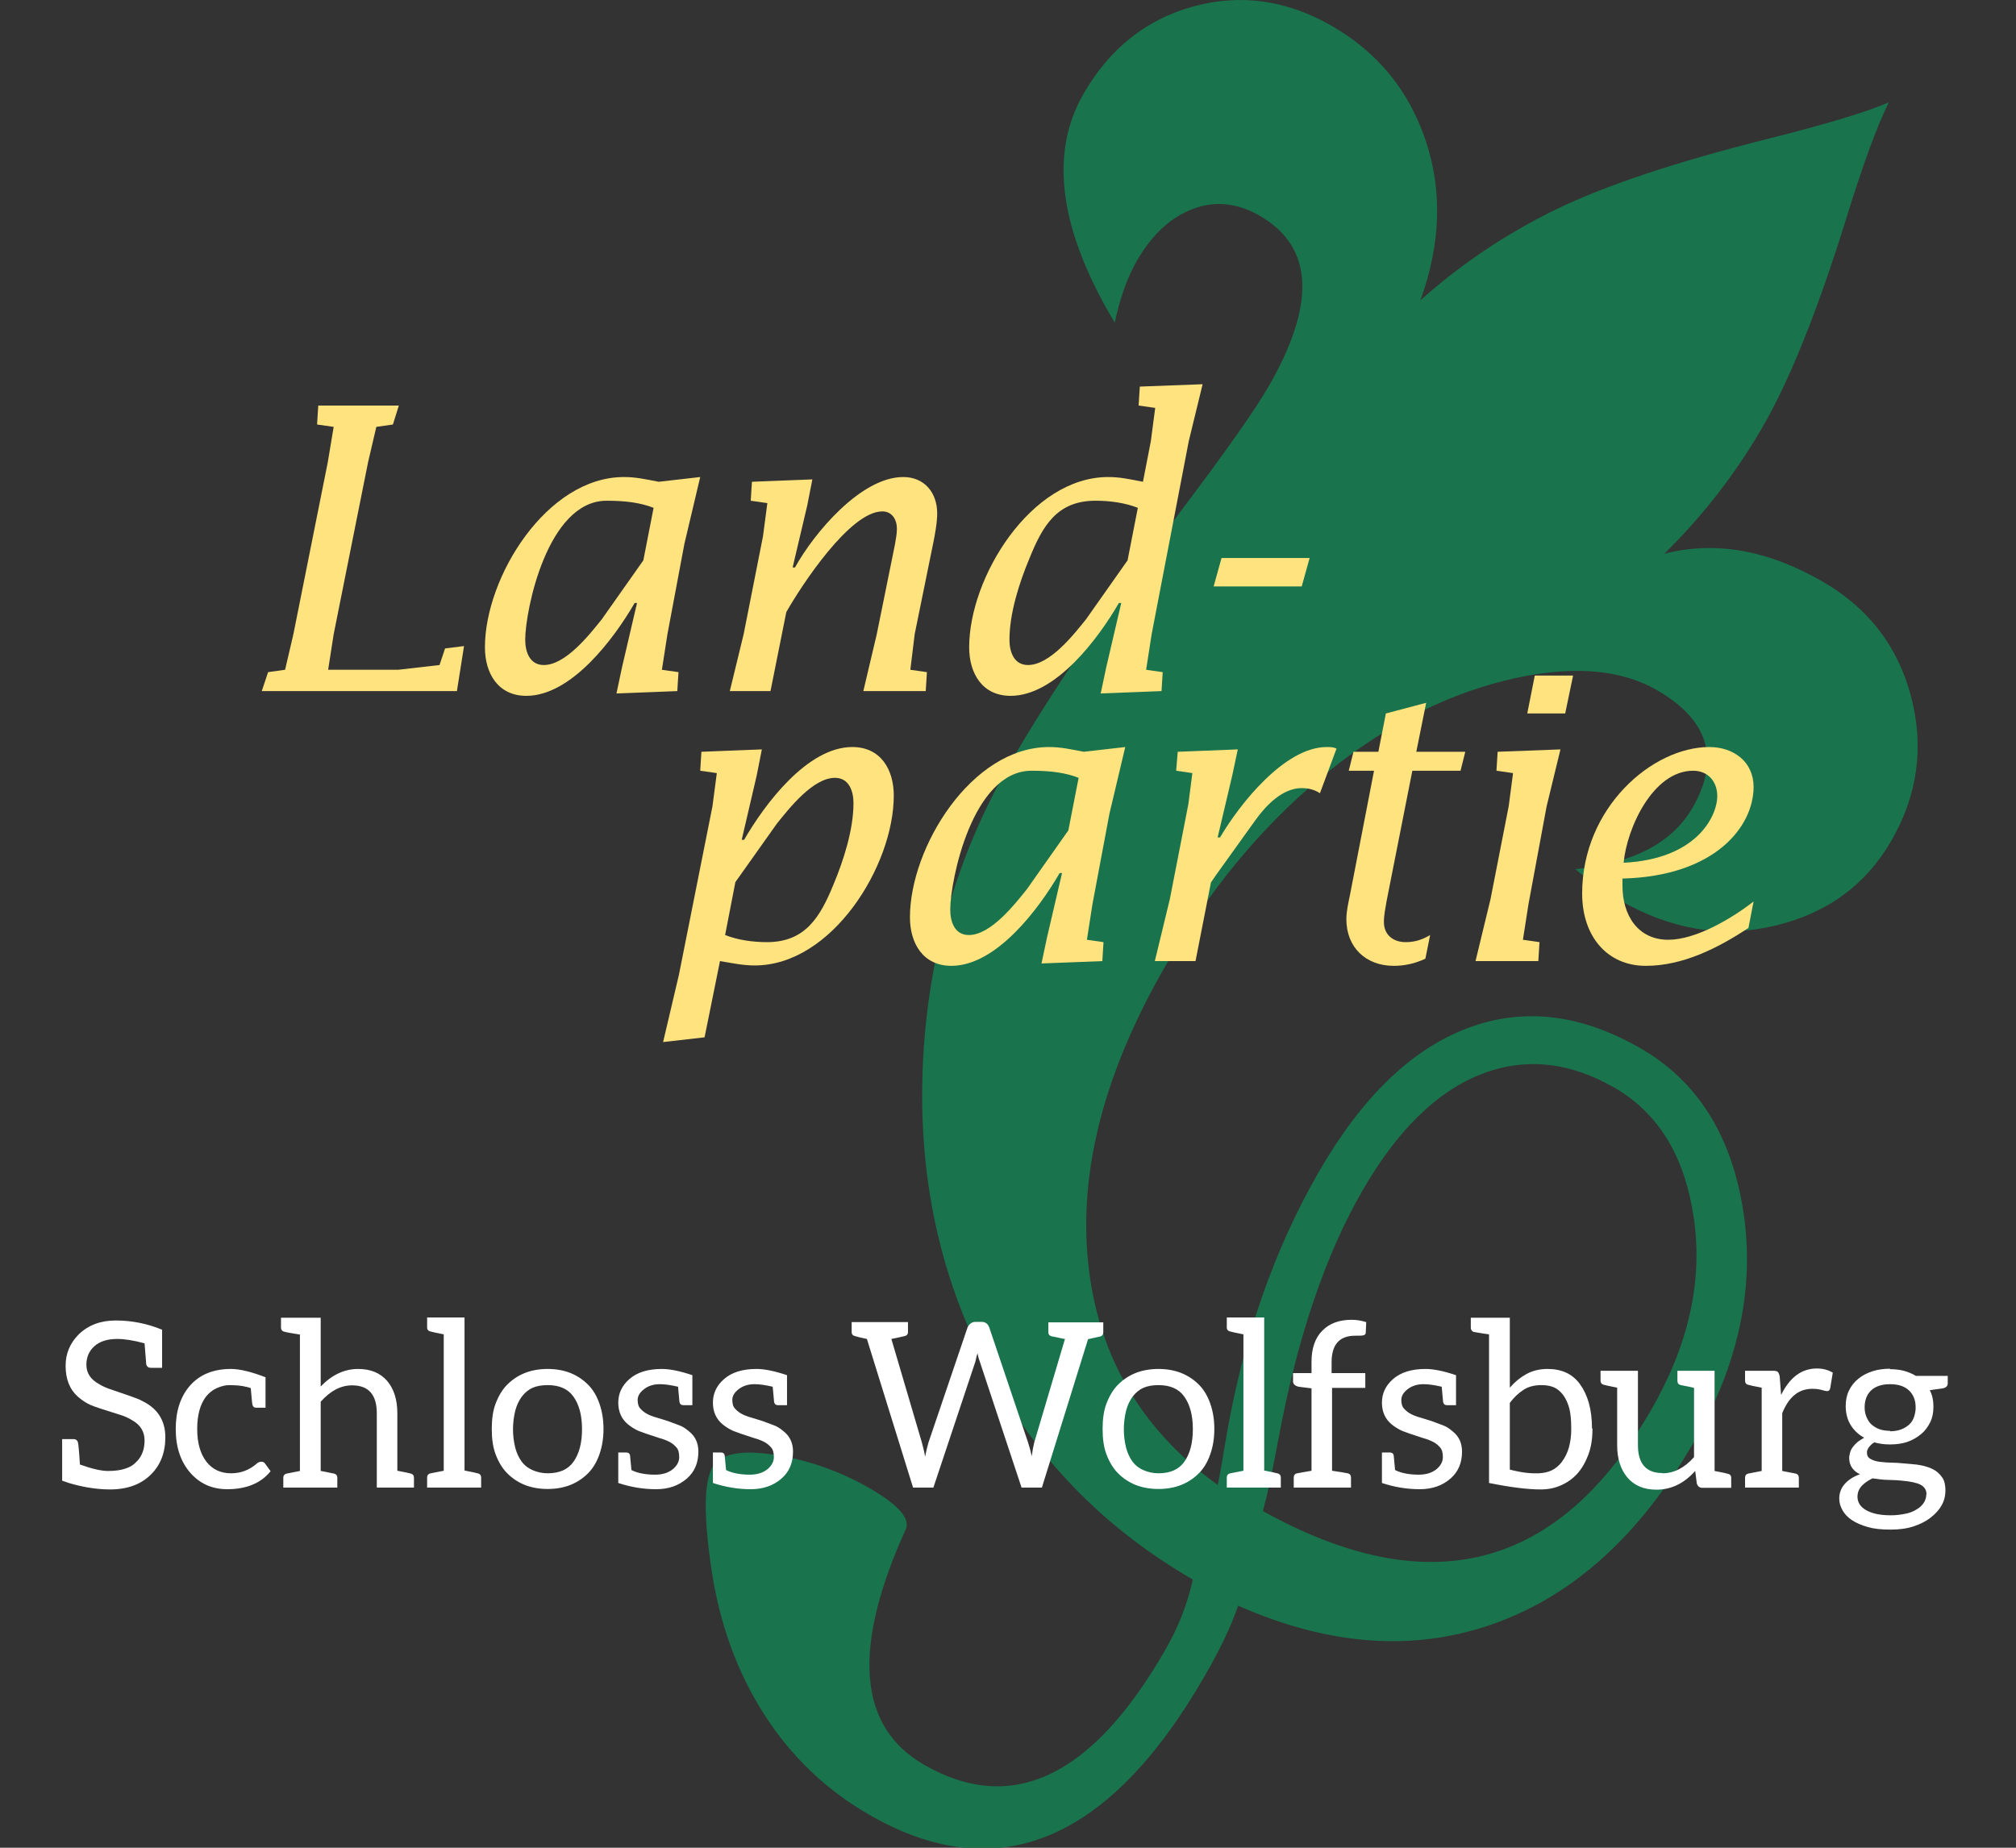 <?xml version="1.0" encoding="UTF-8" standalone="no"?><!-- Generator: Gravit.io --><svg xmlns="http://www.w3.org/2000/svg" xmlns:xlink="http://www.w3.org/1999/xlink" style="isolation:isolate" viewBox="0 0 288 264" width="288pt" height="264pt"><rect x="0" y="0" width="288" height="264" fill="#333333" stroke="none"/><defs><clipPath id="_clipPath_ynmllJB3ffszYzO2jrcQKy2IVpfGyVkI"><rect width="288" height="264"/></clipPath></defs><g clip-path="url(#_clipPath_ynmllJB3ffszYzO2jrcQKy2IVpfGyVkI)"><g><path d=" M 230.657 155.422 C 224.154 151.667 217.76 151.036 211.477 153.528 C 205.195 156.019 199.589 161.535 194.66 170.076 C 189.322 179.316 185.312 191.175 182.625 205.652 C 181.745 210.371 181.008 213.787 180.419 215.898 C 204.193 229.12 222.676 224.309 235.864 201.468 C 241.199 192.229 243.246 183.158 242.003 174.255 C 240.762 165.35 236.981 159.074 230.657 155.422 Z  M 269.827 14.63 C 268.157 17.944 266.04 23.771 263.469 32.115 C 259.499 44.78 255.608 54.417 251.79 61.026 C 247.973 67.637 243.296 73.668 237.756 79.123 C 244.999 77.247 252.542 78.572 260.383 83.101 C 266.932 86.883 271.146 92.37 273.019 99.563 C 274.896 106.754 273.95 113.612 270.187 120.131 C 266.527 126.467 260.967 130.516 253.507 132.277 C 246.047 134.039 238.708 132.836 231.487 128.666 C 229.299 127.403 227.153 125.911 225.047 124.187 C 233.321 123.333 238.896 120.413 241.776 115.427 C 245.788 108.484 244.106 102.883 236.737 98.626 C 231.236 95.451 223.93 95 214.823 97.28 C 205.716 99.561 196.929 104.238 188.464 111.317 C 180.001 118.395 172.688 127.269 166.53 137.936 C 157.753 153.133 154.064 167.33 155.461 180.53 C 156.859 193.726 163.027 204.275 173.966 212.173 C 174.255 210.758 174.645 208.561 175.131 205.58 C 177.58 191.228 182.021 178.486 188.455 167.345 C 194.561 156.769 201.603 149.961 209.574 146.927 C 217.548 143.892 225.822 144.847 234.392 149.797 C 242.507 154.484 247.396 162.266 249.057 173.143 C 250.719 184.023 248.346 195.011 241.941 206.103 C 234.335 219.279 224.847 227.899 213.482 231.965 C 202.117 236.031 189.913 235.182 176.869 229.413 C 175.947 232.203 174.336 235.59 172.038 239.571 C 158.367 263.248 142.396 269.813 124.131 259.264 C 118.023 255.737 113.044 250.979 109.197 244.989 C 105.35 238.998 102.84 232.149 101.671 224.439 C 100.498 216.731 100.539 211.791 101.793 209.618 C 102.909 207.688 105.879 207.103 110.709 207.866 C 115.537 208.628 120.033 210.212 124.197 212.615 C 128.375 215.027 130.101 217.007 129.373 218.55 C 121.694 235.497 122.567 246.689 131.988 252.13 C 144.496 259.351 155.963 253.937 166.386 235.882 C 168.333 232.509 169.67 229.105 170.398 225.674 C 157.524 218.24 147.715 208.076 140.966 195.183 C 134.216 182.289 131.169 168.028 131.825 152.398 C 132.483 136.768 136.636 122.327 144.286 109.076 C 150.106 99.001 158.33 86.858 168.965 72.655 C 175.194 64.397 179.272 58.596 181.203 55.253 C 188.047 43.398 187.639 35.26 179.979 30.837 C 176.759 28.978 173.561 28.652 170.393 29.861 C 167.222 31.069 164.571 33.521 162.439 37.214 C 161.068 39.585 160.007 42.547 159.25 46.102 C 151.326 32.875 149.843 21.966 154.801 13.381 C 158.549 6.892 163.796 2.733 170.546 0.905 C 177.294 -0.922 183.876 0.018 190.29 3.72 C 196.824 7.494 201.287 12.959 203.68 20.114 C 206.073 27.272 205.82 34.868 202.923 42.9 C 208.739 37.707 215.168 33.394 222.203 29.961 C 229.242 26.527 239.317 23.165 252.425 19.87 C 260.741 17.784 266.541 16.039 269.827 14.63 Z " fill="rgb(25,115,77)"/><g><path d=" M 47.668 90.617 L 46.877 95.696 L 56.865 95.696 L 62.789 95.018 L 63.581 92.648 L 66.288 92.31 L 65.274 98.743 L 37.397 98.743 L 38.3 96.034 L 40.726 95.696 L 41.911 90.617 L 46.821 66.068 L 47.668 60.991 L 45.296 60.651 L 45.467 57.944 L 56.979 57.944 L 56.13 60.651 L 53.761 60.991 L 52.576 66.068 L 47.668 90.617 Z " fill="rgb(255,227,126)"/><path d=" M 91.002 86.158 L 90.662 86.158 C 87.728 91.237 81.634 99.42 75.201 99.42 C 71.138 99.42 69.276 96.203 69.276 92.478 C 69.276 82.491 78.08 68.157 89.138 68.157 C 90.776 68.157 92.074 68.44 94.104 68.835 L 100.03 68.157 L 97.773 77.694 L 95.347 90.617 L 94.556 95.695 L 96.926 96.034 L 96.757 98.742 L 88.067 99.082 L 88.856 95.357 L 91.002 86.158 Z  M 93.372 72.558 C 91.509 71.826 89.366 71.542 86.657 71.542 C 78.192 71.542 75.031 87.23 75.031 91.406 C 75.031 93.1 75.652 95.018 77.684 95.018 C 80.788 95.018 84.173 90.73 85.978 88.471 L 91.905 80.063 L 93.372 72.558 Z " fill="rgb(255,227,126)"/><path d=" M 113.232 81.08 L 113.57 81.08 C 116.277 76.17 122.994 68.157 129.032 68.157 C 132.078 68.157 133.884 70.415 133.884 73.348 C 133.884 74.704 133.546 76.508 133.264 77.864 L 130.668 90.617 L 130.048 95.696 L 132.417 96.034 L 132.248 98.743 L 123.333 98.743 L 125.251 90.617 L 127.847 77.806 C 127.96 77.073 128.129 76.339 128.129 75.549 C 128.129 74.251 127.453 73.067 126.041 73.067 C 121.414 73.067 114.473 83.675 112.328 87.457 L 110.071 98.743 L 104.258 98.743 L 106.234 90.617 L 108.999 76.621 L 109.621 71.882 L 107.249 71.544 L 107.419 68.834 L 116.052 68.496 L 115.32 72.22 L 113.232 81.08 Z " fill="rgb(255,227,126)"/><path d=" M 160.177 86.158 L 159.838 86.158 C 156.903 91.237 150.81 99.42 144.377 99.42 C 140.314 99.42 138.453 96.203 138.453 92.478 C 138.453 82.491 147.254 68.157 158.315 68.157 C 159.952 68.157 161.248 68.44 163.281 68.835 L 164.408 63.022 L 165.029 58.282 L 162.66 57.943 L 162.83 55.235 L 171.802 54.897 L 169.825 63.022 L 164.522 90.617 L 163.733 95.695 L 166.101 96.034 L 165.932 98.742 L 157.243 99.082 L 158.031 95.357 L 160.177 86.158 Z  M 162.547 72.558 C 160.684 71.826 158.54 71.542 156.51 71.542 C 150.979 71.542 148.947 75.155 147.086 79.725 C 145.618 83.223 144.208 87.626 144.208 91.406 C 144.208 93.1 144.828 95.018 146.859 95.018 C 149.963 95.018 153.35 90.73 155.155 88.471 L 161.08 80.063 L 162.547 72.558 Z " fill="rgb(255,227,126)"/><path d=" M 174.505 79.726 L 187.09 79.726 L 185.959 83.789 L 173.377 83.789 L 174.505 79.726 Z " fill="rgb(255,227,126)"/><path d=" M 105.957 119.996 L 106.297 119.996 C 109.231 114.917 115.325 106.734 121.757 106.734 C 125.821 106.734 127.683 109.951 127.683 113.676 C 127.683 123.663 118.881 137.941 107.82 137.941 C 106.184 137.941 104.886 137.659 102.855 137.319 L 100.653 148.211 L 94.728 148.887 L 96.985 139.294 L 101.781 115.199 L 102.402 110.459 L 100.031 110.12 L 100.202 107.412 L 108.835 107.072 L 108.101 110.797 L 105.957 119.996 Z  M 103.587 133.596 C 105.45 134.328 107.594 134.611 109.568 134.611 C 115.099 134.611 117.187 130.943 119.048 126.429 C 120.516 122.931 121.926 118.528 121.926 114.748 C 121.926 113.054 121.305 111.135 119.277 111.135 C 116.171 111.135 112.786 115.424 110.98 117.681 L 105.054 126.034 L 103.587 133.596 Z " fill="rgb(255,227,126)"/><path d=" M 151.719 124.736 L 151.38 124.736 C 148.445 129.813 142.352 137.996 135.919 137.996 C 131.856 137.996 129.993 134.78 129.993 131.056 C 129.993 121.067 138.797 106.735 149.855 106.735 C 151.494 106.735 152.791 107.017 154.822 107.411 L 160.749 106.735 L 158.49 116.271 L 156.064 129.194 L 155.274 134.273 L 157.644 134.611 L 157.475 137.32 L 148.785 137.658 L 149.575 133.933 L 151.719 124.736 Z  M 154.089 111.136 C 152.226 110.402 150.084 110.12 147.374 110.12 C 138.91 110.12 135.75 125.808 135.75 129.984 C 135.75 131.676 136.37 133.595 138.401 133.595 C 141.505 133.595 144.89 129.306 146.697 127.049 L 152.622 118.641 L 154.089 111.136 Z " fill="rgb(255,227,126)"/><path d=" M 173.948 119.656 L 174.286 119.656 C 177.108 114.861 183.541 106.734 189.523 106.734 C 190.03 106.734 190.481 106.734 190.933 106.96 L 188.562 113.336 C 187.83 112.829 186.87 112.602 185.967 112.602 C 183.203 112.602 180.832 115.086 179.309 117.23 L 173.723 125.017 L 172.989 126.091 L 170.788 137.32 L 164.975 137.32 L 167.121 128.459 L 169.772 114.861 L 170.336 110.458 L 168.024 110.12 L 168.248 107.412 L 176.825 107.072 L 176.036 110.798 L 173.948 119.656 Z " fill="rgb(255,227,126)"/><path d=" M 196.29 110.12 L 192.679 110.12 L 193.355 107.411 L 196.911 107.411 L 197.983 101.937 L 203.739 100.415 L 202.328 107.411 L 209.326 107.411 L 208.648 110.12 L 201.763 110.12 L 198.096 128.685 C 197.926 129.702 197.7 130.716 197.7 131.734 C 197.7 133.595 199.054 134.611 200.804 134.611 C 202.103 134.611 203.174 134.272 204.304 133.595 L 203.626 136.98 C 202.159 137.658 200.693 137.998 199.11 137.998 C 195.105 137.998 192.339 135.345 192.339 131.338 C 192.339 130.209 192.623 128.968 192.848 127.896 L 196.29 110.12 Z " fill="rgb(255,227,126)"/><path d=" M 213.949 107.412 L 222.922 107.073 L 220.947 115.198 L 218.352 129.194 L 217.56 134.273 L 219.93 134.611 L 219.762 137.32 L 210.789 137.32 L 212.933 128.46 L 215.528 115.198 L 216.15 110.459 L 213.78 110.121 L 213.949 107.412 Z  M 219.255 96.521 L 224.727 96.521 L 223.599 101.938 L 218.181 101.938 L 219.255 96.521 Z " fill="rgb(255,227,126)"/><path d=" M 244.193 106.734 C 247.636 106.734 250.513 108.822 250.513 112.433 C 250.513 118.077 245.04 125.188 231.78 125.526 L 231.78 126.542 C 231.78 130.774 233.98 134.272 238.324 134.272 C 242.276 134.272 247.411 131.225 250.513 128.799 L 249.779 132.58 C 245.436 135.457 240.413 137.997 235.109 137.997 C 229.635 137.997 226.023 133.821 226.023 127.67 C 226.023 115.368 236.067 106.734 244.193 106.734 Z  M 231.947 123.267 C 242.33 122.76 245.323 116.665 245.323 113.732 C 245.323 111.701 244.026 110.12 241.88 110.12 C 236.125 110.12 232.399 118.359 231.947 123.267 Z " fill="rgb(255,227,126)"/></g><path d=" M 157.612 188.932 L 157.612 190.35 L 157.612 190.35 Q 157.612 190.877 157.085 190.976 L 157.085 190.976 L 155.436 191.339 L 148.84 212.545 L 145.938 212.545 L 139.969 194.538 L 139.969 194.538 Q 139.804 194.142 139.639 193.351 L 139.639 193.351 L 139.474 193.944 L 139.474 193.944 Q 139.441 194.076 139.408 194.241 L 139.408 194.241 L 139.408 194.241 Q 139.375 194.406 139.342 194.538 L 139.342 194.538 L 133.34 212.545 L 130.438 212.545 L 123.842 191.306 L 123.842 191.306 Q 122.556 191.042 122.193 190.91 L 122.193 190.91 L 122.193 190.91 Q 121.666 190.812 121.666 190.317 L 121.666 190.317 L 121.666 188.899 L 129.712 188.899 L 129.712 190.317 L 129.712 190.317 Q 129.712 190.812 129.185 190.91 L 129.185 190.91 L 129.185 190.91 Q 128.459 191.075 127.997 191.174 L 127.997 191.174 L 127.997 191.174 Q 127.536 191.273 127.338 191.306 L 127.338 191.306 L 131.691 206.081 L 131.691 206.081 Q 132.054 207.4 132.153 208.125 L 132.153 208.125 L 132.153 208.125 Q 132.45 206.707 132.647 206.081 L 132.647 206.081 L 138.221 189.657 L 138.221 189.657 Q 138.32 189.393 138.617 189.13 L 138.617 189.13 L 138.617 189.13 Q 138.946 188.866 139.309 188.866 L 139.309 188.866 L 140.233 188.866 L 140.233 188.866 Q 141.024 188.866 141.321 189.657 L 141.321 189.657 L 146.861 206.081 L 146.861 206.081 Q 147.224 207.202 147.389 208.059 L 147.389 208.059 L 147.554 207.004 L 147.752 206.081 L 152.138 191.306 L 152.138 191.306 Q 151.94 191.306 150.984 191.075 L 150.984 191.075 L 150.291 190.943 L 150.291 190.943 Q 149.763 190.844 149.763 190.317 L 149.763 190.317 L 149.763 188.932 L 157.612 188.932 L 157.612 188.932 Z  M 165.494 195.593 L 165.494 195.593 Q 167.308 195.593 168.792 196.187 L 168.792 196.187 L 168.792 196.187 Q 170.243 196.781 171.332 197.902 L 171.332 197.902 L 171.332 197.902 Q 172.354 198.957 172.915 200.606 L 172.915 200.606 L 172.915 200.606 Q 173.475 202.222 173.475 204.168 L 173.475 204.168 L 173.475 204.168 Q 173.475 206.114 172.915 207.73 L 172.915 207.73 L 172.915 207.73 Q 172.354 209.379 171.332 210.434 L 171.332 210.434 L 171.332 210.434 Q 170.243 211.555 168.792 212.149 L 168.792 212.149 L 168.792 212.149 Q 167.308 212.742 165.494 212.742 L 165.494 212.742 L 165.494 212.742 Q 163.681 212.742 162.196 212.149 L 162.196 212.149 L 162.196 212.149 Q 160.745 211.555 159.657 210.434 L 159.657 210.434 L 159.657 210.434 Q 158.668 209.412 158.041 207.73 L 158.041 207.73 L 158.041 207.73 Q 157.514 206.312 157.514 204.168 L 157.514 204.168 L 157.514 204.168 Q 157.514 202.024 158.041 200.606 L 158.041 200.606 L 158.041 200.606 Q 158.668 198.924 159.657 197.902 L 159.657 197.902 L 159.657 197.902 Q 160.745 196.781 162.196 196.187 L 162.196 196.187 L 162.196 196.187 Q 163.681 195.593 165.494 195.593 L 165.494 195.593 L 165.494 195.593 Z  M 165.494 210.5 L 165.494 210.5 Q 168.034 210.5 169.188 208.851 L 169.188 208.851 L 169.188 208.851 Q 170.408 207.136 170.408 204.201 L 170.408 204.201 L 170.408 204.201 Q 170.408 201.266 169.188 199.551 L 169.188 199.551 L 169.188 199.551 Q 168.034 197.902 165.494 197.902 L 165.494 197.902 L 165.494 197.902 Q 164.208 197.902 163.318 198.298 L 163.318 198.298 L 163.318 198.298 Q 162.46 198.693 161.801 199.551 L 161.801 199.551 L 161.801 199.551 Q 161.174 200.408 160.877 201.53 L 160.877 201.53 L 160.877 201.53 Q 160.548 202.849 160.548 204.234 L 160.548 204.234 L 160.548 204.234 Q 160.548 205.553 160.877 206.872 L 160.877 206.872 L 160.877 206.872 Q 161.174 207.993 161.801 208.851 L 161.801 208.851 L 161.801 208.851 Q 162.361 209.609 163.318 210.038 L 163.318 210.038 L 163.318 210.038 Q 164.373 210.5 165.494 210.5 L 165.494 210.5 L 165.494 210.5 Z  M 182.445 210.5 L 182.445 210.5 Q 182.973 210.599 182.973 211.126 L 182.973 211.126 L 182.973 212.545 L 175.256 212.545 L 175.256 211.126 L 175.256 211.126 Q 175.256 210.599 175.784 210.5 L 175.784 210.5 L 177.631 210.137 L 177.631 190.647 L 177.631 190.647 Q 176.114 190.35 175.784 190.251 L 175.784 190.251 L 175.784 190.251 Q 175.256 190.152 175.256 189.657 L 175.256 189.657 L 175.256 188.239 L 180.599 188.239 L 180.599 210.104 L 180.599 210.104 Q 182.116 210.401 182.445 210.5 L 182.445 210.5 L 182.445 210.5 Z  M 193.592 190.844 L 193.592 190.844 Q 190.228 190.844 190.228 194.637 L 190.228 194.637 L 190.228 196.187 L 195.043 196.187 L 195.043 198.298 L 190.294 198.298 L 190.294 210.137 L 190.294 210.137 Q 191.877 210.368 192.504 210.5 L 192.504 210.5 L 192.504 210.5 Q 192.999 210.599 192.999 211.126 L 192.999 211.126 L 192.999 212.545 L 184.82 212.545 L 184.82 211.126 L 184.82 211.126 Q 184.82 210.599 185.315 210.5 L 185.315 210.5 L 187.359 210.137 L 187.359 198.364 L 185.512 198.133 L 185.512 198.133 Q 184.721 197.935 184.721 197.374 L 184.721 197.374 L 184.721 196.187 L 187.359 196.187 L 187.359 194.571 L 187.359 194.571 Q 187.359 191.669 188.909 190.119 L 188.909 190.119 L 188.909 190.119 Q 190.426 188.569 193.098 188.569 L 193.098 188.569 L 193.098 188.569 Q 194.087 188.569 195.175 188.899 L 195.175 188.899 L 195.109 190.383 L 195.109 190.383 Q 195.109 190.68 194.813 190.779 L 194.813 190.779 L 194.813 190.779 Q 194.615 190.844 194.054 190.844 L 194.054 190.844 L 193.592 190.844 L 193.592 190.844 Z  M 203.651 195.593 L 203.651 195.593 Q 205.366 195.593 208.004 196.484 L 208.004 196.484 L 208.004 200.771 L 206.718 200.771 L 206.718 200.771 Q 206.256 200.771 206.157 200.309 L 206.157 200.309 L 205.959 198.133 L 205.959 198.133 Q 204.409 197.77 203.387 197.77 L 203.387 197.77 L 203.354 197.77 L 203.354 197.77 Q 202.002 197.77 201.078 198.496 L 201.078 198.496 L 201.078 198.496 Q 200.188 199.188 200.188 200.013 L 200.188 200.013 L 200.188 200.013 Q 200.188 200.87 200.584 201.266 L 200.584 201.266 L 200.584 201.266 Q 201.243 202.024 202.497 202.42 L 202.497 202.42 L 203.486 202.717 L 203.486 202.717 Q 203.75 202.783 204.541 203.047 L 204.541 203.047 L 206.124 203.64 L 206.124 203.64 Q 206.784 203.871 207.509 204.498 L 207.509 204.498 L 207.509 204.498 Q 208.861 205.553 208.861 207.4 L 208.861 207.4 L 208.861 207.4 Q 208.861 209.807 207.246 211.225 L 207.246 211.225 L 207.246 211.225 Q 205.498 212.775 202.826 212.775 L 202.826 212.775 L 202.826 212.775 Q 200.089 212.775 197.418 211.885 L 197.418 211.885 L 197.418 207.532 L 198.605 207.532 L 198.605 207.532 Q 199.001 207.532 199.1 207.928 L 199.1 207.928 L 199.298 210.038 L 199.298 210.038 Q 200.617 210.698 202.694 210.698 L 202.694 210.698 L 202.694 210.698 Q 204.277 210.698 205.267 209.873 L 205.267 209.873 L 205.267 209.873 Q 206.124 209.115 206.124 208.191 L 206.124 208.191 L 206.124 208.191 Q 206.124 207.235 205.728 206.806 L 205.728 206.806 L 205.728 206.806 Q 205.267 206.279 204.739 206.015 L 204.739 206.015 L 204.739 206.015 Q 204.014 205.652 203.354 205.487 L 203.354 205.487 L 203.354 205.487 Q 200.914 204.696 200.287 204.432 L 200.287 204.432 L 200.287 204.432 Q 199.496 204.069 198.803 203.508 L 198.803 203.508 L 198.803 203.508 Q 197.418 202.354 197.418 200.408 L 197.418 200.408 L 197.418 200.408 Q 197.418 198.43 199.001 197.045 L 199.001 197.045 L 199.001 197.045 Q 200.65 195.593 203.651 195.593 L 203.651 195.593 L 203.651 195.593 Z  M 227.494 204.102 L 227.494 204.201 L 227.494 204.201 Q 227.494 206.279 226.901 207.862 L 226.901 207.862 L 226.901 207.862 Q 226.274 209.51 225.318 210.566 L 225.318 210.566 L 225.318 210.566 Q 224.362 211.621 223.009 212.215 L 223.009 212.215 L 223.009 212.215 Q 221.69 212.808 220.107 212.808 L 220.107 212.808 L 220.107 212.808 Q 217.304 212.808 212.72 211.885 L 212.72 211.885 L 212.72 190.647 L 211.994 190.548 L 210.609 190.317 L 210.609 190.317 Q 210.379 190.284 210.247 190.102 L 210.247 190.102 L 210.247 190.102 Q 210.115 189.921 210.115 189.69 L 210.115 189.69 L 210.115 188.272 L 215.688 188.272 L 215.688 198.265 L 215.688 198.265 Q 216.743 197.045 218.063 196.319 L 218.063 196.319 L 218.063 196.319 Q 219.382 195.593 221.097 195.593 L 221.097 195.593 L 221.097 195.593 Q 222.581 195.593 223.735 196.121 L 223.735 196.121 L 223.735 196.121 Q 224.889 196.649 225.714 197.77 L 225.714 197.77 L 225.714 197.77 Q 226.538 198.924 226.967 200.408 L 226.967 200.408 L 226.967 200.408 Q 227.429 202.057 227.429 204.102 L 227.429 204.102 L 227.494 204.102 L 227.494 204.102 Z  M 223.174 208.785 L 223.174 208.785 Q 223.801 207.96 224.131 206.806 L 224.131 206.806 L 224.131 206.806 Q 224.46 205.586 224.46 204.3 L 224.46 204.3 L 224.46 204.036 L 224.46 204.036 Q 224.46 202.321 224.197 201.266 L 224.197 201.266 L 224.197 201.266 Q 223.9 200.145 223.339 199.353 L 223.339 199.353 L 223.339 199.353 Q 222.746 198.562 222.02 198.232 L 222.02 198.232 L 222.02 198.232 Q 221.262 197.902 220.206 197.902 L 220.206 197.902 L 220.206 197.902 Q 218.689 197.902 217.667 198.562 L 217.667 198.562 L 217.667 198.562 Q 216.579 199.254 215.688 200.441 L 215.688 200.441 L 215.688 209.972 L 215.688 209.972 Q 216.15 210.104 217.09 210.285 L 217.09 210.285 L 217.09 210.285 Q 218.03 210.467 218.986 210.5 L 218.986 210.5 L 219.843 210.5 L 219.843 210.5 Q 220.932 210.434 221.624 210.104 L 221.624 210.104 L 221.624 210.104 Q 222.482 209.708 223.141 208.851 L 223.141 208.851 L 223.174 208.785 L 223.174 208.785 Z  M 237.487 210.5 L 237.487 210.5 Q 239.96 210.5 242.005 208.191 L 242.005 208.191 L 242.005 198.298 L 242.005 198.298 Q 241.708 198.199 240.125 197.902 L 240.125 197.902 L 240.125 197.902 Q 239.631 197.803 239.631 197.275 L 239.631 197.275 L 239.631 195.857 L 244.94 195.857 L 244.94 210.17 L 244.94 210.17 Q 246.523 210.467 246.82 210.566 L 246.82 210.566 L 246.82 210.566 Q 247.315 210.665 247.315 211.159 L 247.315 211.159 L 247.315 212.578 L 243.192 212.578 L 243.192 212.578 Q 242.599 212.578 242.401 211.951 L 242.401 211.951 L 242.17 210.17 L 242.17 210.17 Q 239.796 212.841 236.63 212.841 L 236.63 212.841 L 236.63 212.841 Q 233.958 212.841 232.474 211.093 L 232.474 211.093 L 232.474 211.093 Q 231.023 209.346 231.023 206.509 L 231.023 206.509 L 231.023 198.265 L 231.023 198.265 Q 229.506 197.968 229.176 197.869 L 229.176 197.869 L 229.176 197.869 Q 228.649 197.77 228.649 197.242 L 228.649 197.242 L 228.649 195.857 L 233.991 195.857 L 233.991 206.476 L 233.991 206.476 Q 233.991 208.455 234.849 209.445 L 234.849 209.445 L 234.849 209.445 Q 235.739 210.467 237.487 210.467 L 237.487 210.467 L 237.487 210.5 L 237.487 210.5 Z  M 254.471 199.254 L 254.471 199.254 Q 256.318 195.527 259.55 195.527 L 259.55 195.527 L 259.55 195.527 Q 260.836 195.527 261.825 196.121 L 261.825 196.121 L 261.463 198.331 L 261.463 198.331 Q 261.364 198.759 261.034 198.759 L 261.034 198.759 L 261.034 198.759 Q 260.803 198.759 260.242 198.595 L 260.242 198.595 L 260.242 198.595 Q 259.682 198.43 258.89 198.43 L 258.89 198.43 L 258.89 198.43 Q 255.988 198.43 254.603 201.925 L 254.603 201.925 L 254.603 210.17 L 256.483 210.533 L 256.483 210.533 Q 256.978 210.632 256.978 211.159 L 256.978 211.159 L 256.978 212.545 L 249.293 212.545 L 249.293 211.159 L 249.293 211.159 Q 249.293 210.632 249.788 210.533 L 249.788 210.533 L 251.668 210.17 L 251.668 198.265 L 251.668 198.265 Q 250.085 197.968 249.788 197.869 L 249.788 197.869 L 249.788 197.869 Q 249.293 197.77 249.293 197.242 L 249.293 197.242 L 249.293 195.857 L 253.35 195.857 L 253.35 195.857 Q 253.812 195.857 253.976 196.022 L 253.976 196.022 L 253.976 196.022 Q 254.141 196.187 254.24 196.649 L 254.24 196.649 L 254.438 199.254 L 254.471 199.254 L 254.471 199.254 Z  M 269.971 195.626 L 269.971 195.626 Q 271.092 195.626 271.983 195.857 L 271.983 195.857 L 271.983 195.857 Q 272.939 196.121 273.698 196.583 L 273.698 196.583 L 278.249 196.583 L 278.249 197.671 L 278.249 197.671 Q 278.249 198.199 277.556 198.364 L 277.556 198.364 L 275.677 198.627 L 275.677 198.627 Q 276.204 199.584 276.204 201.002 L 276.204 201.002 L 276.204 201.002 Q 276.204 202.288 275.742 203.212 L 275.742 203.212 L 275.742 203.212 Q 275.215 204.267 274.456 204.893 L 274.456 204.893 L 274.456 204.893 Q 273.533 205.652 272.478 206.015 L 272.478 206.015 L 272.478 206.015 Q 271.422 206.378 269.971 206.378 L 269.971 206.378 L 269.971 206.378 Q 268.784 206.378 267.762 206.081 L 267.762 206.081 L 267.762 206.081 Q 267.3 206.345 266.97 206.806 L 266.97 206.806 L 266.97 206.806 Q 266.706 207.169 266.706 207.532 L 266.706 207.532 L 266.706 207.532 Q 266.706 208.158 267.168 208.422 L 267.168 208.422 L 267.168 208.422 Q 267.729 208.752 268.454 208.851 L 268.454 208.851 L 268.454 208.851 Q 269.509 208.983 270.268 208.983 L 270.268 208.983 L 270.268 208.983 Q 270.928 208.983 272.313 209.115 L 272.313 209.115 L 272.313 209.115 Q 272.577 209.148 273.22 209.197 L 273.22 209.197 L 273.22 209.197 Q 273.863 209.247 274.357 209.346 L 274.357 209.346 L 274.357 209.346 Q 275.413 209.543 276.171 209.939 L 276.171 209.939 L 276.171 209.939 Q 276.897 210.302 277.457 211.093 L 277.457 211.093 L 277.457 211.093 Q 277.919 211.753 277.919 212.94 L 277.919 212.94 L 277.919 212.94 Q 277.919 214.095 277.391 215.051 L 277.391 215.051 L 277.391 215.051 Q 276.897 215.974 275.808 216.832 L 275.808 216.832 L 275.808 216.832 Q 274.852 217.59 273.368 218.085 L 273.368 218.085 L 273.368 218.085 Q 271.983 218.547 270.07 218.547 L 270.07 218.547 L 270.07 218.547 Q 268.091 218.547 266.838 218.184 L 266.838 218.184 L 266.838 218.184 Q 265.453 217.788 264.563 217.195 L 264.563 217.195 L 264.563 217.195 Q 263.672 216.601 263.211 215.776 L 263.211 215.776 L 263.211 215.776 Q 262.749 214.952 262.749 214.128 L 262.749 214.128 L 262.749 214.128 Q 262.749 212.907 263.54 212.017 L 263.54 212.017 L 263.54 212.017 Q 264.332 211.126 265.717 210.632 L 265.717 210.632 L 265.717 210.632 Q 265.024 210.335 264.596 209.741 L 264.596 209.741 L 264.596 209.741 Q 264.167 209.148 264.167 208.257 L 264.167 208.257 L 264.167 208.257 Q 264.167 208.059 264.299 207.532 L 264.299 207.532 L 264.299 207.532 Q 264.398 207.136 264.695 206.74 L 264.695 206.74 L 264.695 206.74 Q 264.958 206.378 265.387 206.015 L 265.387 206.015 L 265.387 206.015 Q 265.519 205.883 266.311 205.421 L 266.311 205.421 L 266.311 205.421 Q 265.057 204.729 264.365 203.574 L 264.365 203.574 L 264.365 203.574 Q 263.672 202.42 263.672 200.903 L 263.672 200.903 L 263.672 200.903 Q 263.672 199.617 264.134 198.693 L 264.134 198.693 L 264.134 198.693 Q 264.629 197.671 265.453 197.012 L 265.453 197.012 L 265.453 197.012 Q 266.278 196.319 267.498 195.923 L 267.498 195.923 L 267.498 195.923 Q 268.586 195.56 270.037 195.56 L 270.037 195.56 L 269.971 195.626 L 269.971 195.626 Z  M 270.004 204.498 L 270.004 204.498 Q 270.862 204.498 271.587 204.234 L 271.587 204.234 L 271.587 204.234 Q 272.214 204.003 272.741 203.541 L 272.741 203.541 L 272.741 203.541 Q 273.203 203.113 273.434 202.453 L 273.434 202.453 L 273.434 202.453 Q 273.665 201.76 273.665 201.101 L 273.665 201.101 L 273.665 201.101 Q 273.665 199.551 272.708 198.66 L 272.708 198.66 L 272.708 198.66 Q 271.785 197.77 270.004 197.77 L 270.004 197.77 L 270.004 197.77 Q 268.256 197.77 267.3 198.66 L 267.3 198.66 L 267.3 198.66 Q 266.376 199.551 266.376 201.101 L 266.376 201.101 L 266.376 201.101 Q 266.376 201.826 266.64 202.453 L 266.64 202.453 L 266.64 202.453 Q 266.937 203.146 267.333 203.508 L 267.333 203.508 L 267.333 203.508 Q 267.861 203.97 268.487 204.201 L 268.487 204.201 L 268.487 204.201 Q 269.147 204.432 270.004 204.432 L 270.004 204.432 L 270.004 204.498 L 270.004 204.498 Z  M 275.215 213.534 L 275.215 213.534 Q 275.215 212.907 274.885 212.545 L 274.885 212.545 L 274.885 212.545 Q 274.555 212.149 273.929 211.951 L 273.929 211.951 L 273.929 211.951 Q 273.302 211.753 272.577 211.654 L 272.577 211.654 L 272.577 211.654 Q 271.521 211.522 270.928 211.489 L 270.928 211.489 L 269.18 211.423 L 269.18 211.423 Q 269.015 211.423 267.498 211.225 L 267.498 211.225 L 267.498 211.225 Q 266.541 211.687 265.948 212.314 L 265.948 212.314 L 265.948 212.314 Q 265.354 212.973 265.354 213.864 L 265.354 213.864 L 265.354 213.864 Q 265.354 214.424 265.651 214.919 L 265.651 214.919 L 265.651 214.919 Q 265.948 215.381 266.541 215.743 L 266.541 215.743 L 266.541 215.743 Q 267.168 216.106 268.025 216.304 L 268.025 216.304 L 268.025 216.304 Q 268.916 216.502 270.136 216.502 L 270.136 216.502 L 270.136 216.502 Q 271.158 216.502 272.247 216.271 L 272.247 216.271 L 272.247 216.271 Q 273.104 216.106 273.83 215.645 L 273.83 215.645 L 273.83 215.645 Q 274.489 215.249 274.819 214.721 L 274.819 214.721 L 274.819 214.721 Q 275.182 214.16 275.182 213.534 L 275.182 213.534 L 275.215 213.534 L 275.215 213.534 Z  M 20.058 200.046 L 20.058 200.046 Q 23.62 201.629 23.62 205.355 L 23.62 205.355 L 23.62 205.355 Q 23.62 208.62 21.575 210.665 L 21.575 210.665 L 21.575 210.665 Q 19.431 212.808 15.705 212.808 L 15.705 212.808 L 15.705 212.808 Q 14.155 212.808 12.473 212.512 L 12.473 212.512 L 12.473 212.512 Q 11.154 212.281 9.834 211.885 L 9.834 211.885 L 8.878 211.555 L 8.878 205.619 L 10.494 205.619 L 10.494 205.619 Q 11.055 205.619 11.154 206.18 L 11.154 206.18 L 11.154 206.18 Q 11.22 206.443 11.319 207.796 L 11.319 207.796 L 11.417 209.247 L 11.417 209.247 Q 13.99 210.17 15.441 210.17 L 15.441 210.17 L 15.441 210.17 Q 16.892 210.17 17.881 209.84 L 17.881 209.84 L 17.881 209.84 Q 18.838 209.543 19.398 208.95 L 19.398 208.95 L 19.398 208.95 Q 20.652 207.796 20.652 205.817 L 20.652 205.817 L 20.652 205.817 Q 20.652 203.904 18.871 202.915 L 18.871 202.915 L 18.871 202.915 Q 18.079 202.42 17.09 202.123 L 17.09 202.123 L 17.09 202.123 Q 13.561 201.035 12.934 200.738 L 12.934 200.738 L 12.934 200.738 Q 11.978 200.309 11.121 199.551 L 11.121 199.551 L 11.121 199.551 Q 9.373 198.001 9.373 195.132 L 9.373 195.132 L 9.373 195.132 Q 9.373 192.526 11.253 190.647 L 11.253 190.647 L 11.253 190.647 Q 13.297 188.668 16.529 188.668 L 16.529 188.668 L 16.529 188.668 Q 19.959 188.668 23.158 189.987 L 23.158 189.987 L 23.158 195.429 L 21.575 195.429 L 21.575 195.429 Q 20.981 195.429 20.882 194.868 L 20.882 194.868 L 20.882 194.868 Q 20.882 194.769 20.833 194.192 L 20.833 194.192 L 20.833 194.192 Q 20.783 193.615 20.652 191.933 L 20.652 191.933 L 20.652 191.933 Q 18.343 191.306 16.76 191.306 L 16.76 191.306 L 16.76 191.306 Q 14.616 191.306 13.462 192.362 L 13.462 192.362 L 13.462 192.362 Q 12.341 193.384 12.341 195 L 12.341 195 L 12.341 195 Q 12.341 196.748 14.122 197.737 L 14.122 197.737 L 14.122 197.737 Q 14.847 198.199 15.969 198.562 L 15.969 198.562 L 15.969 198.562 Q 18.937 199.551 20.124 200.046 L 20.124 200.046 L 20.058 200.046 L 20.058 200.046 Z  M 38.658 210.203 L 38.658 210.203 Q 36.58 212.775 32.458 212.775 L 32.458 212.775 L 32.458 212.775 Q 29.292 212.775 27.247 210.5 L 27.247 210.5 L 27.247 210.5 Q 25.104 208.092 25.104 204.168 L 25.104 204.168 L 25.104 204.168 Q 25.104 200.342 27.115 198.001 L 27.115 198.001 L 27.115 198.001 Q 29.226 195.593 32.986 195.593 L 32.986 195.593 L 32.986 195.593 Q 34.865 195.593 37.932 196.781 L 37.932 196.781 L 37.932 201.134 L 36.613 201.134 L 36.613 201.134 Q 36.152 201.134 36.053 200.672 L 36.053 200.672 L 36.053 200.672 Q 36.02 200.573 35.921 199.419 L 35.921 199.419 L 35.822 198.331 L 35.822 198.331 Q 35.459 198.199 35.113 198.133 L 35.113 198.133 L 35.113 198.133 Q 34.766 198.067 34.635 198.034 L 34.635 198.034 L 34.635 198.034 Q 33.744 197.902 32.788 197.902 L 32.788 197.902 L 32.788 197.902 Q 31.93 197.902 30.974 198.331 L 30.974 198.331 L 30.974 198.331 Q 30.083 198.726 29.424 199.551 L 29.424 199.551 L 29.424 199.551 Q 28.171 201.2 28.171 204.168 L 28.171 204.168 L 28.171 204.168 Q 28.171 207.136 29.49 208.851 L 29.49 208.851 L 29.49 208.851 Q 30.776 210.5 33.019 210.5 L 33.019 210.5 L 33.019 210.5 Q 35.096 210.5 36.679 209.115 L 36.679 209.115 L 36.679 209.115 Q 36.943 208.851 37.339 208.851 L 37.339 208.851 L 37.339 208.851 Q 37.702 208.851 37.866 209.115 L 37.866 209.115 L 38.658 210.203 L 38.658 210.203 Z  M 45.814 198.1 L 45.814 198.1 Q 48.222 195.593 51.157 195.593 L 51.157 195.593 L 51.157 195.593 Q 53.828 195.593 55.312 197.308 L 55.312 197.308 L 55.312 197.308 Q 56.763 199.023 56.763 201.925 L 56.763 201.925 L 56.763 210.137 L 56.763 210.137 Q 58.346 210.434 58.643 210.533 L 58.643 210.533 L 58.643 210.533 Q 59.138 210.632 59.138 211.159 L 59.138 211.159 L 59.138 212.545 L 53.828 212.545 L 53.828 201.925 L 53.828 201.925 Q 53.828 197.935 50.299 197.935 L 50.299 197.935 L 50.299 197.935 Q 47.892 197.935 45.814 200.276 L 45.814 200.276 L 45.814 210.17 L 46.21 210.236 L 47.661 210.533 L 47.661 210.533 Q 48.189 210.632 48.189 211.159 L 48.189 211.159 L 48.189 212.545 L 40.472 212.545 L 40.472 211.159 L 40.472 211.159 Q 40.472 210.632 40.999 210.533 L 40.999 210.533 L 42.846 210.17 L 42.846 190.68 L 42.846 190.68 Q 40.966 190.383 40.67 190.284 L 40.67 190.284 L 40.67 190.284 Q 40.142 190.185 40.142 189.657 L 40.142 189.657 L 40.142 188.272 L 45.814 188.272 L 45.814 198.1 L 45.814 198.1 Z  M 68.207 210.5 L 68.207 210.5 Q 68.735 210.599 68.735 211.126 L 68.735 211.126 L 68.735 212.545 L 61.018 212.545 L 61.018 211.126 L 61.018 211.126 Q 61.018 210.599 61.545 210.5 L 61.545 210.5 L 63.392 210.137 L 63.392 190.647 L 63.392 190.647 Q 61.875 190.35 61.545 190.251 L 61.545 190.251 L 61.545 190.251 Q 61.018 190.152 61.018 189.657 L 61.018 189.657 L 61.018 188.239 L 66.36 188.239 L 66.36 210.104 L 66.36 210.104 Q 67.877 210.401 68.207 210.5 L 68.207 210.5 L 68.207 210.5 Z  M 78.232 195.593 L 78.232 195.593 Q 80.046 195.593 81.53 196.187 L 81.53 196.187 L 81.53 196.187 Q 82.981 196.781 84.07 197.902 L 84.07 197.902 L 84.07 197.902 Q 85.092 198.957 85.653 200.606 L 85.653 200.606 L 85.653 200.606 Q 86.213 202.222 86.213 204.168 L 86.213 204.168 L 86.213 204.168 Q 86.213 206.114 85.653 207.73 L 85.653 207.73 L 85.653 207.73 Q 85.092 209.379 84.07 210.434 L 84.07 210.434 L 84.07 210.434 Q 82.981 211.555 81.53 212.149 L 81.53 212.149 L 81.53 212.149 Q 80.046 212.742 78.232 212.742 L 78.232 212.742 L 78.232 212.742 Q 76.419 212.742 74.935 212.149 L 74.935 212.149 L 74.935 212.149 Q 73.484 211.555 72.395 210.434 L 72.395 210.434 L 72.395 210.434 Q 71.406 209.412 70.779 207.73 L 70.779 207.73 L 70.779 207.73 Q 70.252 206.312 70.252 204.168 L 70.252 204.168 L 70.252 204.168 Q 70.252 202.024 70.779 200.606 L 70.779 200.606 L 70.779 200.606 Q 71.406 198.924 72.395 197.902 L 72.395 197.902 L 72.395 197.902 Q 73.484 196.781 74.935 196.187 L 74.935 196.187 L 74.935 196.187 Q 76.419 195.593 78.232 195.593 L 78.232 195.593 L 78.232 195.593 Z  M 78.232 210.5 L 78.232 210.5 Q 80.772 210.5 81.926 208.851 L 81.926 208.851 L 81.926 208.851 Q 83.146 207.136 83.146 204.201 L 83.146 204.201 L 83.146 204.201 Q 83.146 201.266 81.926 199.551 L 81.926 199.551 L 81.926 199.551 Q 80.772 197.902 78.232 197.902 L 78.232 197.902 L 78.232 197.902 Q 76.946 197.902 76.056 198.298 L 76.056 198.298 L 76.056 198.298 Q 75.198 198.693 74.539 199.551 L 74.539 199.551 L 74.539 199.551 Q 73.912 200.408 73.615 201.53 L 73.615 201.53 L 73.615 201.53 Q 73.286 202.849 73.286 204.234 L 73.286 204.234 L 73.286 204.234 Q 73.286 205.553 73.615 206.872 L 73.615 206.872 L 73.615 206.872 Q 73.912 207.993 74.539 208.851 L 74.539 208.851 L 74.539 208.851 Q 75.1 209.609 76.056 210.038 L 76.056 210.038 L 76.056 210.038 Q 77.111 210.5 78.232 210.5 L 78.232 210.5 L 78.232 210.5 Z  M 94.557 195.593 L 94.557 195.593 Q 96.272 195.593 98.91 196.484 L 98.91 196.484 L 98.91 200.771 L 97.624 200.771 L 97.624 200.771 Q 97.162 200.771 97.063 200.309 L 97.063 200.309 L 96.866 198.133 L 96.866 198.133 Q 95.316 197.77 94.293 197.77 L 94.293 197.77 L 94.26 197.77 L 94.26 197.77 Q 92.908 197.77 91.985 198.496 L 91.985 198.496 L 91.985 198.496 Q 91.094 199.188 91.094 200.013 L 91.094 200.013 L 91.094 200.013 Q 91.094 200.87 91.49 201.266 L 91.49 201.266 L 91.49 201.266 Q 92.15 202.024 93.403 202.42 L 93.403 202.42 L 94.392 202.717 L 94.392 202.717 Q 94.656 202.783 95.447 203.047 L 95.447 203.047 L 97.03 203.64 L 97.03 203.64 Q 97.69 203.871 98.416 204.498 L 98.416 204.498 L 98.416 204.498 Q 99.768 205.553 99.768 207.4 L 99.768 207.4 L 99.768 207.4 Q 99.768 209.807 98.152 211.225 L 98.152 211.225 L 98.152 211.225 Q 96.404 212.775 93.733 212.775 L 93.733 212.775 L 93.733 212.775 Q 90.995 212.775 88.324 211.885 L 88.324 211.885 L 88.324 207.532 L 89.511 207.532 L 89.511 207.532 Q 89.907 207.532 90.006 207.928 L 90.006 207.928 L 90.204 210.038 L 90.204 210.038 Q 91.523 210.698 93.601 210.698 L 93.601 210.698 L 93.601 210.698 Q 95.184 210.698 96.173 209.873 L 96.173 209.873 L 96.173 209.873 Q 97.03 209.115 97.03 208.191 L 97.03 208.191 L 97.03 208.191 Q 97.03 207.235 96.635 206.806 L 96.635 206.806 L 96.635 206.806 Q 96.173 206.279 95.645 206.015 L 95.645 206.015 L 95.645 206.015 Q 94.92 205.652 94.26 205.487 L 94.26 205.487 L 94.26 205.487 Q 91.82 204.696 91.193 204.432 L 91.193 204.432 L 91.193 204.432 Q 90.402 204.069 89.709 203.508 L 89.709 203.508 L 89.709 203.508 Q 88.324 202.354 88.324 200.408 L 88.324 200.408 L 88.324 200.408 Q 88.324 198.43 89.907 197.045 L 89.907 197.045 L 89.907 197.045 Q 91.556 195.593 94.557 195.593 L 94.557 195.593 L 94.557 195.593 Z  M 108.078 195.593 L 108.078 195.593 Q 109.793 195.593 112.431 196.484 L 112.431 196.484 L 112.431 200.771 L 111.145 200.771 L 111.145 200.771 Q 110.684 200.771 110.585 200.309 L 110.585 200.309 L 110.387 198.133 L 110.387 198.133 Q 108.837 197.77 107.814 197.77 L 107.814 197.77 L 107.781 197.77 L 107.781 197.77 Q 106.429 197.77 105.506 198.496 L 105.506 198.496 L 105.506 198.496 Q 104.616 199.188 104.616 200.013 L 104.616 200.013 L 104.616 200.013 Q 104.616 200.87 105.011 201.266 L 105.011 201.266 L 105.011 201.266 Q 105.671 202.024 106.924 202.42 L 106.924 202.42 L 107.913 202.717 L 107.913 202.717 Q 108.177 202.783 108.969 203.047 L 108.969 203.047 L 110.552 203.64 L 110.552 203.64 Q 111.211 203.871 111.937 204.498 L 111.937 204.498 L 111.937 204.498 Q 113.289 205.553 113.289 207.4 L 113.289 207.4 L 113.289 207.4 Q 113.289 209.807 111.673 211.225 L 111.673 211.225 L 111.673 211.225 Q 109.925 212.775 107.254 212.775 L 107.254 212.775 L 107.254 212.775 Q 104.517 212.775 101.845 211.885 L 101.845 211.885 L 101.845 207.532 L 103.033 207.532 L 103.033 207.532 Q 103.428 207.532 103.527 207.928 L 103.527 207.928 L 103.725 210.038 L 103.725 210.038 Q 105.044 210.698 107.122 210.698 L 107.122 210.698 L 107.122 210.698 Q 108.705 210.698 109.694 209.873 L 109.694 209.873 L 109.694 209.873 Q 110.552 209.115 110.552 208.191 L 110.552 208.191 L 110.552 208.191 Q 110.552 207.235 110.156 206.806 L 110.156 206.806 L 110.156 206.806 Q 109.694 206.279 109.167 206.015 L 109.167 206.015 L 109.167 206.015 Q 108.441 205.652 107.781 205.487 L 107.781 205.487 L 107.781 205.487 Q 105.341 204.696 104.714 204.432 L 104.714 204.432 L 104.714 204.432 Q 103.923 204.069 103.23 203.508 L 103.23 203.508 L 103.23 203.508 Q 101.845 202.354 101.845 200.408 L 101.845 200.408 L 101.845 200.408 Q 101.845 198.43 103.428 197.045 L 103.428 197.045 L 103.428 197.045 Q 105.077 195.593 108.078 195.593 L 108.078 195.593 L 108.078 195.593 Z " fill="rgb(255,255,255)"/></g></g></svg>